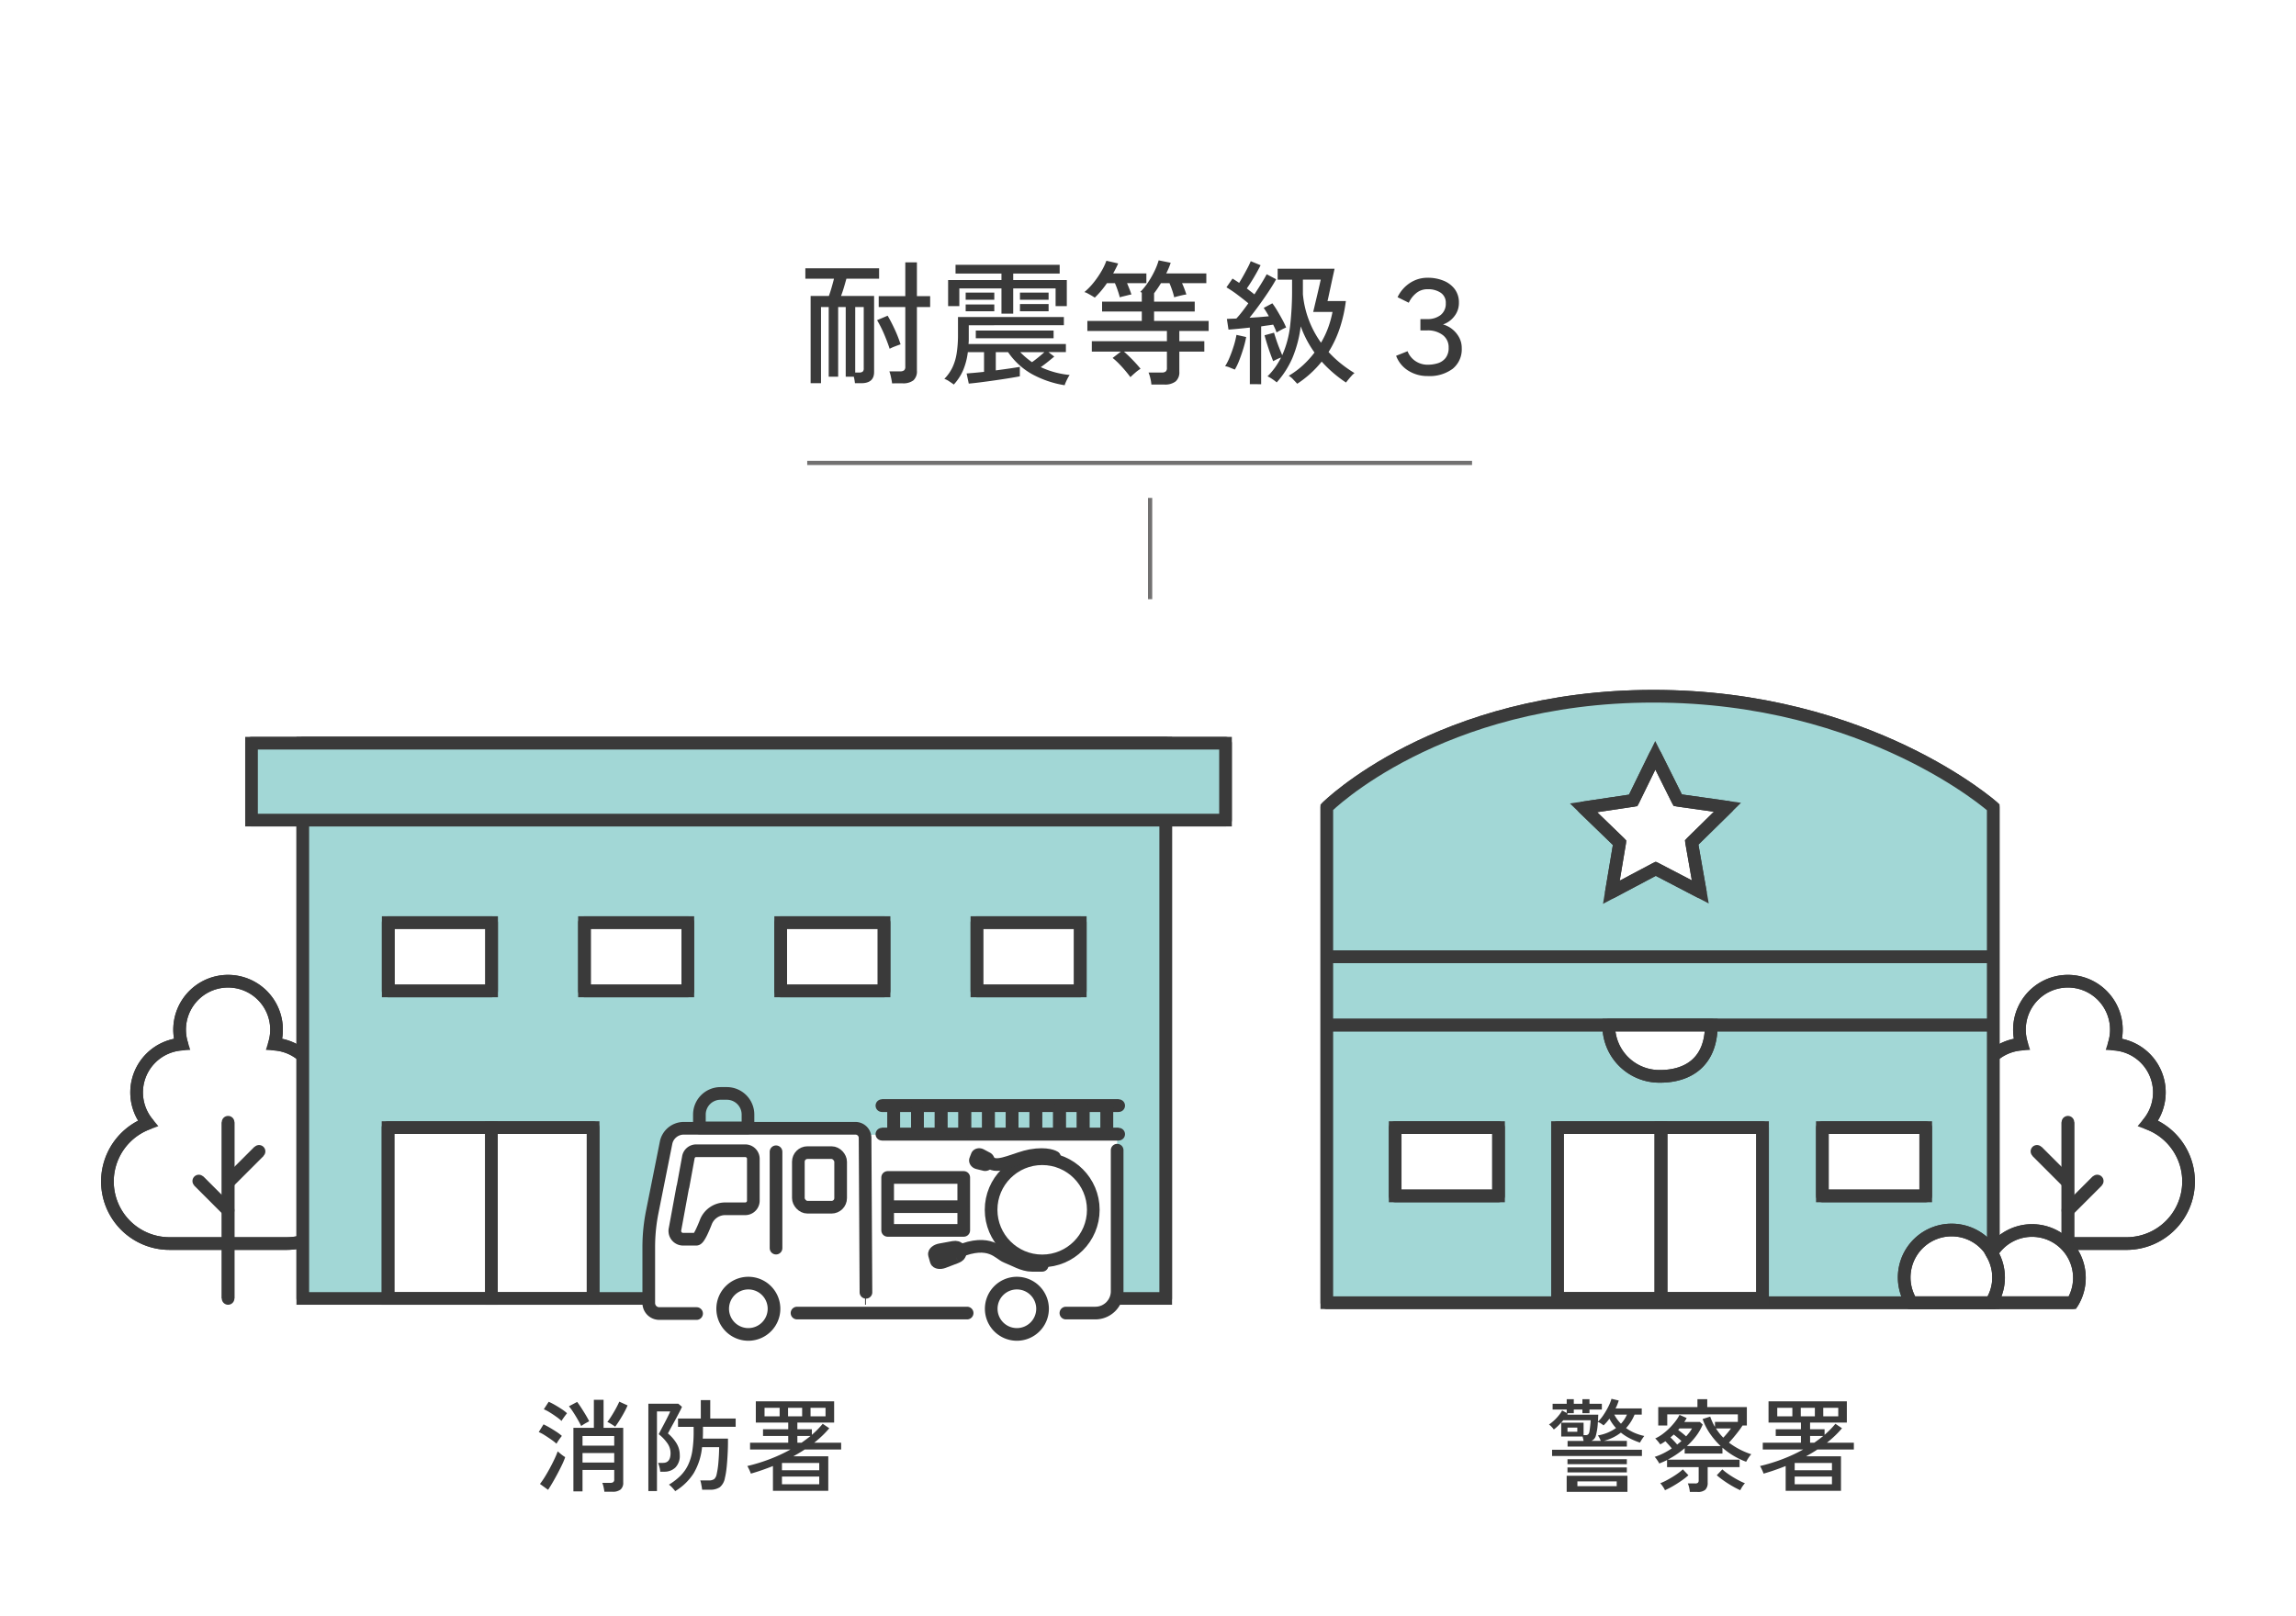 <svg xmlns="http://www.w3.org/2000/svg" width="544" height="383" viewBox="0 0 544 383">
  <g id="Group_12426" data-name="Group 12426" transform="translate(-956 -11923)">
    <rect id="DSCF7942" width="544" height="383" transform="translate(956 11923)" fill="#fff"/>
    <g id="Group_12344" data-name="Group 12344" transform="translate(7.458 1089.705)">
      <g id="Group_12343" data-name="Group 12343" transform="translate(-12.053)">
        <g id="Group_12340" data-name="Group 12340" transform="translate(1274.962 10998.295)">
          <path id="Path_20563" data-name="Path 20563" d="M249.383,97.238a14.752,14.752,0,0,0,2.966.3h27.739a14.707,14.707,0,0,0,5.15-28.486,11.469,11.469,0,0,0-8.061-18.775,11.483,11.483,0,1,0-21.917,0A11.444,11.444,0,0,0,249,52.651" transform="translate(-90.626 32.17)" fill="#fff" stroke="#3a3a3a" stroke-width="3"/>
          <path id="Path_20564" data-name="Path 20564" d="M249.383,97.238a14.752,14.752,0,0,0,2.966.3h27.739a14.707,14.707,0,0,0,5.15-28.486,11.469,11.469,0,0,0-8.061-18.775,11.483,11.483,0,1,0-21.917,0A11.444,11.444,0,0,0,249,52.651" transform="translate(-90.626 32.17)" fill="none" stroke="#3a3a3a" stroke-linecap="round" stroke-linejoin="round" stroke-width="3"/>
          <line id="Line_610" data-name="Line 610" y1="41.755" transform="translate(175.592 100.958)" fill="#fff" stroke="#3a3a3a" stroke-width="3"/>
          <line id="Line_611" data-name="Line 611" y1="41.755" transform="translate(175.592 100.958)" fill="none" stroke="#3a3a3a" stroke-linecap="round" stroke-linejoin="round" stroke-width="3"/>
          <line id="Line_612" data-name="Line 612" x2="6.943" y2="6.943" transform="translate(168.26 107.861)" fill="#fff" stroke="#3a3a3a" stroke-width="3"/>
          <line id="Line_613" data-name="Line 613" x2="6.943" y2="6.943" transform="translate(168.26 107.861)" fill="none" stroke="#3a3a3a" stroke-linecap="round" stroke-linejoin="round" stroke-width="3"/>
          <line id="Line_614" data-name="Line 614" x1="6.943" y2="6.943" transform="translate(175.592 114.893)" fill="#fff" stroke="#3a3a3a" stroke-width="3"/>
          <line id="Line_615" data-name="Line 615" x1="6.943" y2="6.943" transform="translate(175.592 114.893)" fill="none" stroke="#3a3a3a" stroke-linecap="round" stroke-linejoin="round" stroke-width="3"/>
          <path id="Path_20565" data-name="Path 20565" d="M328.66,28.316S299.212,2,248.147,2s-77.383,26.316-77.383,26.316v117.41h157.9Z" transform="translate(-170.764 -2)" fill="#fff" stroke="#3a3a3a" stroke-width="3"/>
          <path id="Path_20566" data-name="Path 20566" d="M328.66,28.316S299.212,2,248.147,2s-77.383,26.316-77.383,26.316v117.41h157.9Z" transform="translate(-170.764 -2)" fill="#a2d7d6" stroke="#3a3a3a" stroke-linecap="round" stroke-linejoin="round" stroke-width="3"/>
          <line id="Line_616" data-name="Line 616" x2="157.896" transform="translate(0 77.936)" fill="#fff" stroke="#3a3a3a" stroke-width="3"/>
          <line id="Line_617" data-name="Line 617" x2="157.896" transform="translate(0 77.936)" fill="none" stroke="#3a3a3a" stroke-linejoin="round" stroke-width="3"/>
          <line id="Line_618" data-name="Line 618" x2="157.896" transform="translate(0 61.741)" fill="#fff" stroke="#3a3a3a" stroke-width="3"/>
          <line id="Line_619" data-name="Line 619" x2="157.896" transform="translate(0 61.741)" fill="none" stroke="#3a3a3a" stroke-linejoin="round" stroke-width="3"/>
          <path id="Path_20567" data-name="Path 20567" d="M228.056,40.5c0,8.676-5.437,12.146-12.146,12.146A12,12,0,0,1,203.764,40.5Z" transform="translate(-136.962 37.436)" fill="#fff" stroke="#3a3a3a" stroke-width="3"/>
          <path id="Path_20568" data-name="Path 20568" d="M228.056,40.5c0,8.676-5.437,12.146-12.146,12.146A12,12,0,0,1,203.764,40.5Z" transform="translate(-136.962 37.436)" fill="none" stroke="#3a3a3a" stroke-linejoin="round" stroke-width="3"/>
          <rect id="Rectangle_6700" data-name="Rectangle 6700" width="24.089" height="40.486" transform="translate(79.151 102.227)" fill="#fff" stroke="#3a3a3a" stroke-width="3"/>
          <rect id="Rectangle_6701" data-name="Rectangle 6701" width="24.089" height="40.486" transform="translate(79.151 102.227)" fill="none" stroke="#3a3a3a" stroke-linejoin="round" stroke-width="3"/>
          <rect id="Rectangle_6702" data-name="Rectangle 6702" width="24.494" height="40.486" transform="translate(54.657 102.227)" fill="#fff" stroke="#3a3a3a" stroke-width="3"/>
          <rect id="Rectangle_6703" data-name="Rectangle 6703" width="24.494" height="40.486" transform="translate(54.657 102.227)" fill="none" stroke="#3a3a3a" stroke-linejoin="round" stroke-width="3"/>
          <rect id="Rectangle_6704" data-name="Rectangle 6704" width="24.494" height="16.194" transform="translate(16.195 102.227)" fill="#fff" stroke="#3a3a3a" stroke-width="3"/>
          <rect id="Rectangle_6705" data-name="Rectangle 6705" width="24.494" height="16.194" transform="translate(16.195 102.227)" fill="none" stroke="#3a3a3a" stroke-linejoin="round" stroke-width="3"/>
          <rect id="Rectangle_6706" data-name="Rectangle 6706" width="24.494" height="16.194" transform="translate(117.41 102.227)" fill="#fff" stroke="#3a3a3a" stroke-width="3"/>
          <rect id="Rectangle_6707" data-name="Rectangle 6707" width="24.494" height="16.194" transform="translate(117.41 102.227)" fill="none" stroke="#3a3a3a" stroke-linejoin="round" stroke-width="3"/>
          <path id="Path_20569" data-name="Path 20569" d="M223.122,19.566l11.786,1.666-8.492,8.34,2.057,11.723-10.555-5.5L207.4,41.376l1.968-11.737-8.555-8.275,11.771-1.757,5.227-10.692Z" transform="translate(-139.982 5.082)" fill="#fff" stroke="#3a3a3a" stroke-width="3"/>
          <path id="Path_20570" data-name="Path 20570" d="M223.122,19.566l11.786,1.666-8.492,8.34,2.057,11.723-10.555-5.5L207.4,41.376l1.968-11.737-8.555-8.275,11.771-1.757,5.227-10.692Z" transform="translate(-139.982 5.082)" fill="none" stroke="#3a3a3a" stroke-linejoin="round" stroke-width="3"/>
          <path id="Path_20571" data-name="Path 20571" d="M259.08,81.707a11.234,11.234,0,1,0-19.006,0Z" transform="translate(-101.542 62.019)" fill="#fff" stroke="#3a3a3a" stroke-width="3"/>
          <path id="Path_20572" data-name="Path 20572" d="M259.08,81.707a11.234,11.234,0,1,0-19.006,0Z" transform="translate(-101.542 62.019)" fill="none" stroke="#3a3a3a" stroke-linecap="round" stroke-linejoin="round" stroke-width="3"/>
          <path id="Path_20573" data-name="Path 20573" d="M250.21,75.735a11.155,11.155,0,0,0-1.623-5.8A11.222,11.222,0,1,1,267.7,81.707h-19c-.04-.063-.069-.134-.107-.2a11.143,11.143,0,0,0,1.623-5.773" transform="translate(-91.049 62.019)" fill="#fff" stroke="#3a3a3a" stroke-width="3"/>
          <path id="Path_20574" data-name="Path 20574" d="M250.21,75.735a11.155,11.155,0,0,0-1.623-5.8A11.222,11.222,0,1,1,267.7,81.707h-19c-.04-.063-.069-.134-.107-.2A11.143,11.143,0,0,0,250.21,75.735Z" transform="translate(-91.049 62.019)" fill="none" stroke="#3a3a3a" stroke-linecap="round" stroke-linejoin="round" stroke-width="3"/>
        </g>
        <path id="Path_20620" data-name="Path 20620" d="M-31.992-8.88v-1.344H-28.2a8.436,8.436,0,0,0-.24-1.032H-33.5v-3.288h5.3v2.952h.552q.672,0,.828-.8a26.877,26.877,0,0,0,.3-2.724h-6.5q-.528.624-1.1,1.2a10.1,10.1,0,0,1-1.128.984,5.459,5.459,0,0,0-.528-.624,3.307,3.307,0,0,0-.624-.552,9,9,0,0,0,1.164-.924,11.673,11.673,0,0,0,1.14-1.212,7.266,7.266,0,0,0,.816-1.2l1.08.6v-.816h-3.336v-1.368h3.336v-1.08h1.68v1.08h2.04v-1.08h1.68v1.08h2.928v1.368h-2.928v.864h-1.68v-.864h-2.04v.864H-32.16l.216.12-.06.12a.457.457,0,0,1-.084.12h7.368q-.024.456-.036.852t-.036.78a8.927,8.927,0,0,0,1.3-1.56,17.727,17.727,0,0,0,1.164-1.992,9.873,9.873,0,0,0,.732-1.848l1.728.408q-.144.456-.324.924a7.725,7.725,0,0,1-.444.948h6.216v1.464h-1.7a10.577,10.577,0,0,1-2.016,3.192,10.458,10.458,0,0,0,2.064,1.164,12.083,12.083,0,0,0,2.256.708q-.12.144-.336.456t-.408.624q-.192.312-.288.5a18.753,18.753,0,0,1-2.352-.984,11.837,11.837,0,0,1-2.16-1.392,10.643,10.643,0,0,1-1.872,1.164,12.156,12.156,0,0,1-2.16.8h5.448V-8.88Zm-.216,10.728V-1.968h14.4V1.848Zm-3.456-8.5V-8.136h21.288v1.488Zm3.648,3.888V-3.936h14.064V-2.76Zm0-1.944V-5.88h14.064V-4.7Zm5.64-5.52h2.256a6.262,6.262,0,0,0-.312-.684,3.178,3.178,0,0,0-.384-.612,10.213,10.213,0,0,0,4.3-1.752A9.522,9.522,0,0,1-22.08-15.5,10.592,10.592,0,0,1-23.472-13.9a5.334,5.334,0,0,0-.624-.456,3,3,0,0,0-.72-.36,14.614,14.614,0,0,1-.468,3.216A1.8,1.8,0,0,1-26.376-10.224ZM-29.664.5h9.312V-.624h-9.312ZM-19.344-14.3a7.525,7.525,0,0,0,1.416-2.16h-3A8.96,8.96,0,0,0-19.344-14.3Zm-12.672,1.9h2.328v-.984h-2.328ZM-3.024,1.872A6.178,6.178,0,0,0-3.192.828,5.163,5.163,0,0,0-3.5-.144h1.752a.933.933,0,0,0,.636-.168.727.727,0,0,0,.18-.552V-4.008H-8.424v-1.68q-.912.456-1.848.816a3.923,3.923,0,0,0-.3-.528q-.2-.312-.42-.612a1.854,1.854,0,0,0-.384-.42,14.491,14.491,0,0,0,2.088-.852A17.727,17.727,0,0,0-7.3-8.448q-.312-.384-.744-.864t-.768-.84q-.312.216-.612.4t-.612.348q-.1-.144-.312-.42t-.468-.564a2.711,2.711,0,0,0-.42-.408,9.961,9.961,0,0,0,1.776-1.068,14.487,14.487,0,0,0,1.68-1.464A15.585,15.585,0,0,0-6.384-14.94a9.093,9.093,0,0,0,.912-1.452l1.7.744a8.73,8.73,0,0,1-.576.936h3.7l.672.6A12.057,12.057,0,0,1-1.5-11.436,16.739,16.739,0,0,1-3.72-9H4.272a18.77,18.77,0,0,1-2.508-2.928A14.246,14.246,0,0,1,0-15.408l1.8-.576q.24.672.516,1.284a10.681,10.681,0,0,0,.612,1.164v-1.2H8.352v-1.776H-8.376v2.64h-2.136V-18.24h9.288v-1.872H1.1v1.872h9.384v4.368H9.456a15.719,15.719,0,0,1-.912,1.308q-.576.756-1.188,1.488T6.24-9.816A17.941,17.941,0,0,0,8.748-8.232a18.411,18.411,0,0,0,2.8,1.176,2.93,2.93,0,0,0-.4.456q-.252.336-.48.708t-.348.612A17.709,17.709,0,0,1,4.7-8.616v1.392H-4.248V-8.5A21.811,21.811,0,0,1-8.256-5.784H8.76v1.776H1.2V-.336a2.236,2.236,0,0,1-.552,1.68,2.671,2.671,0,0,1-1.872.528Zm-5.9-.408A2.38,2.38,0,0,0-9.18.96q-.2-.336-.444-.66a4.553,4.553,0,0,0-.408-.492,12.537,12.537,0,0,0,1.32-.6q.744-.384,1.512-.852t1.428-.948A11.2,11.2,0,0,0-4.68-3.48l1.32,1.392A15.565,15.565,0,0,1-4.98-.816q-1,.7-2.052,1.308A17.978,17.978,0,0,1-8.928,1.464Zm17.856,0A20.609,20.609,0,0,1,7.044.492Q5.976-.12,4.992-.816A19.015,19.015,0,0,1,3.36-2.088L4.68-3.48a11.2,11.2,0,0,0,1.092.888q.66.48,1.428.948t1.512.852a12.537,12.537,0,0,0,1.32.6A4.553,4.553,0,0,0,9.624.3a6.662,6.662,0,0,0-.432.66A5.529,5.529,0,0,0,8.928,1.464ZM4.9-10.992q.48-.5,1-1.128t.828-1.056H3.168q.384.6.816,1.152A11.348,11.348,0,0,0,4.9-10.992ZM-3.912-11.3q.432-.48.792-.948a6.453,6.453,0,0,0,.6-.924H-5.472q-.1.1-.168.18t-.144.18q.432.312.948.72T-3.912-11.3ZM-6.024-9.36l.516-.42q.252-.2.492-.42-.384-.36-.9-.792t-.924-.744q-.168.168-.372.336t-.4.36q.384.36.816.816T-6.024-9.36ZM19.68,1.608v-5.88q-1.32.528-2.64.984t-2.592.816a9.026,9.026,0,0,0-.384-.924,9.14,9.14,0,0,0-.456-.876,41.3,41.3,0,0,0,5.28-1.62,37.8,37.8,0,0,0,4.944-2.292H14.256V-9.792H23.3V-11.4H17.328v-1.584H23.3v-1.584h-7.68v-5.04H34.176v5.04H25.464v1.584H28.9v1.32q.72-.624,1.368-1.284t1.2-1.332l1.56,1.056a22.179,22.179,0,0,1-1.644,1.752q-.9.864-1.932,1.68h6.384v1.608h-8.64q-.648.432-1.32.828t-1.368.78h8.28V1.608ZM21.816.048h8.832V-1.776H21.816Zm0-3.312h8.832V-4.992H21.816ZM17.688-16.056h3.576v-2.016H17.688Zm10.9,0h3.552v-2.016H28.584Zm-5.328,0h3.336v-2.016H23.256Zm2.208,6.264h.984q.576-.408,1.1-.8t1.032-.8h-3.12Z" transform="translate(1364 11185)" fill="#3a3a3a"/>
      </g>
      <g id="Group_12341" data-name="Group 12341">
        <path id="Path_20561" data-name="Path 20561" d="M47.8,52.651a11.435,11.435,0,0,0-6.261-2.375,11.482,11.482,0,1,0-21.915,0,11.47,11.47,0,0,0-8.063,18.775,14.706,14.706,0,0,0,5.152,28.484H44.454a14.93,14.93,0,0,0,2.966-.3" transform="translate(972 11030.466)" fill="#fff" stroke="#3a3a3a" stroke-width="3"/>
        <path id="Path_20562" data-name="Path 20562" d="M47.8,52.651a11.435,11.435,0,0,0-6.261-2.375,11.482,11.482,0,1,0-21.915,0,11.47,11.47,0,0,0-8.063,18.775,14.706,14.706,0,0,0,5.152,28.484H44.454a14.93,14.93,0,0,0,2.966-.3" transform="translate(972 11030.466)" fill="none" stroke="#3a3a3a" stroke-linecap="round" stroke-linejoin="round" stroke-width="3"/>
        <line id="Line_604" data-name="Line 604" y1="41.755" transform="translate(1002.584 11099.254)" fill="#fff" stroke="#3a3a3a" stroke-width="3"/>
        <line id="Line_605" data-name="Line 605" y1="41.755" transform="translate(1002.584 11099.254)" fill="none" stroke="#3a3a3a" stroke-linecap="round" stroke-linejoin="round" stroke-width="3"/>
        <line id="Line_606" data-name="Line 606" x1="6.943" y2="6.943" transform="translate(1002.973 11106.157)" fill="#fff" stroke="#3a3a3a" stroke-width="3"/>
        <line id="Line_607" data-name="Line 607" x1="6.943" y2="6.943" transform="translate(1002.973 11106.157)" fill="none" stroke="#3a3a3a" stroke-linecap="round" stroke-linejoin="round" stroke-width="3"/>
        <line id="Line_608" data-name="Line 608" x2="6.943" y2="6.943" transform="translate(995.641 11113.189)" fill="#fff" stroke="#3a3a3a" stroke-width="3"/>
        <line id="Line_609" data-name="Line 609" x2="6.943" y2="6.943" transform="translate(995.641 11113.189)" fill="none" stroke="#3a3a3a" stroke-linecap="round" stroke-linejoin="round" stroke-width="3"/>
        <rect id="Rectangle_6708" data-name="Rectangle 6708" width="204.455" height="131.58" transform="translate(1020.284 11009.43)" fill="#fff" stroke="#3a3a3a" stroke-width="3"/>
        <rect id="Rectangle_6709" data-name="Rectangle 6709" width="204.455" height="131.58" transform="translate(1020.284 11009.43)" fill="#a2d7d6" stroke="#3a3a3a" stroke-linecap="round" stroke-linejoin="round" stroke-width="3"/>
        <rect id="Rectangle_6710" data-name="Rectangle 6710" width="24.494" height="16.194" transform="translate(1040.527 11051.94)" fill="#fff" stroke="#3a3a3a" stroke-width="3"/>
        <rect id="Rectangle_6711" data-name="Rectangle 6711" width="24.494" height="16.194" transform="translate(1040.527 11051.94)" fill="none" stroke="#3a3a3a" stroke-linejoin="round" stroke-width="3"/>
        <rect id="Rectangle_6712" data-name="Rectangle 6712" width="24.494" height="16.194" transform="translate(1087.019 11051.94)" fill="#fff" stroke="#3a3a3a" stroke-width="3"/>
        <rect id="Rectangle_6713" data-name="Rectangle 6713" width="24.494" height="16.194" transform="translate(1087.019 11051.94)" fill="none" stroke="#3a3a3a" stroke-linejoin="round" stroke-width="3"/>
        <rect id="Rectangle_6714" data-name="Rectangle 6714" width="24.494" height="16.194" transform="translate(1133.509 11051.94)" fill="#fff" stroke="#3a3a3a" stroke-width="3"/>
        <rect id="Rectangle_6715" data-name="Rectangle 6715" width="24.494" height="16.194" transform="translate(1133.509 11051.94)" fill="none" stroke="#3a3a3a" stroke-linejoin="round" stroke-width="3"/>
        <rect id="Rectangle_6716" data-name="Rectangle 6716" width="24.494" height="16.194" transform="translate(1180.002 11051.94)" fill="#fff" stroke="#3a3a3a" stroke-width="3"/>
        <rect id="Rectangle_6717" data-name="Rectangle 6717" width="24.494" height="16.194" transform="translate(1180.002 11051.94)" fill="none" stroke="#3a3a3a" stroke-linejoin="round" stroke-width="3"/>
        <rect id="Rectangle_6718" data-name="Rectangle 6718" width="230.771" height="18.219" transform="translate(1008.138 11009.43)" fill="#fff" stroke="#3a3a3a" stroke-width="3"/>
        <rect id="Rectangle_6719" data-name="Rectangle 6719" width="230.771" height="18.219" transform="translate(1008.138 11009.43)" fill="#a2d7d6" stroke="#3a3a3a" stroke-linecap="round" stroke-linejoin="round" stroke-width="3"/>
        <rect id="Rectangle_6720" data-name="Rectangle 6720" width="24.089" height="40.486" transform="translate(1064.98 11100.523)" fill="#fff" stroke="#3a3a3a" stroke-width="3"/>
        <rect id="Rectangle_6721" data-name="Rectangle 6721" width="24.089" height="40.486" transform="translate(1064.98 11100.523)" fill="none" stroke="#3a3a3a" stroke-linejoin="round" stroke-width="3"/>
        <rect id="Rectangle_6722" data-name="Rectangle 6722" width="24.494" height="40.486" transform="translate(1040.486 11100.523)" fill="#fff" stroke="#3a3a3a" stroke-width="3"/>
        <rect id="Rectangle_6723" data-name="Rectangle 6723" width="24.494" height="40.486" transform="translate(1040.486 11100.523)" fill="none" stroke="#3a3a3a" stroke-linejoin="round" stroke-width="3"/>
        <g id="Group_12342" data-name="Group 12342" transform="translate(1 -11.143)">
          <path id="Path_20575" data-name="Path 20575" d="M137.662,101.1h6.972a5.17,5.17,0,0,0,5.17-5.168V58.846H90.283v41.233Z" transform="translate(1062.429 11054.523)" fill="#fff"/>
          <path id="Path_20576" data-name="Path 20576" d="M116.111,60.35a2.283,2.283,0,0,0-2.283-2.267l-40.668,0A4.286,4.286,0,0,0,69,61.352L65.68,77.964a42.272,42.272,0,0,0-.816,8.265V99.5a2.488,2.488,0,0,0,2.49,2.49h48.757Z" transform="translate(1036.392 11053.742)" fill="#fff"/>
          <path id="Path_20577" data-name="Path 20577" d="M79.6,88.371a6.08,6.08,0,1,1,6.079-6.079A6.087,6.087,0,0,1,79.6,88.371" transform="translate(1045.252 11072.311)" fill="#fff" stroke="#3a3a3a" stroke-width="3"/>
          <path id="Path_20579" data-name="Path 20579" d="M111.027,88.371a6.08,6.08,0,1,1,6.081-6.079,6.086,6.086,0,0,1-6.081,6.079" transform="translate(1077.45 11072.311)" fill="#fff" stroke="#3a3a3a" stroke-width="3"/>
          <path id="Path_20581" data-name="Path 20581" d="M84.695,60.715H72.887a1.872,1.872,0,0,0-1.779,1.611l-1.255,6.838a2.1,2.1,0,0,0-.107.374L67.96,79.264a1.966,1.966,0,0,0,1.779,2.417H73c.545,0,1.5-2.132,2.261-4.077a4.926,4.926,0,0,1,4.585-3.136h4.846a1.924,1.924,0,0,0,1.816-2.014V62.729A1.923,1.923,0,0,0,84.695,60.715Z" transform="translate(1039.525 11056.438)" fill="none" stroke="#3a3a3a" stroke-linecap="round" stroke-linejoin="round" stroke-width="3"/>
          <path id="Path_20582" data-name="Path 20582" d="M82.3,62.179H70.791v-3.16A5.012,5.012,0,0,1,75.8,54.005h1.48A5.014,5.014,0,0,1,82.3,59.019Z" transform="translate(1042.463 11049.564)" fill="none" stroke="#3a3a3a" stroke-linecap="round" stroke-linejoin="round" stroke-width="3"/>
          <path id="Path_20583" data-name="Path 20583" d="M76.194,101.991h-8.84a2.489,2.489,0,0,1-2.49-2.49V86.23a42.308,42.308,0,0,1,.816-8.267L69,61.353a4.287,4.287,0,0,1,4.164-3.267l40.668,0a2.283,2.283,0,0,1,2.283,2.267l.208,36.6" transform="translate(1036.392 11053.743)" fill="none" stroke="#3a3a3a" stroke-linecap="round" stroke-linejoin="round" stroke-width="3"/>
          <line id="Line_620" data-name="Line 620" x2="40.31" transform="translate(1136.38 11155.62)" fill="none" stroke="#3a3a3a" stroke-linecap="round" stroke-linejoin="round" stroke-width="3"/>
          <path id="Path_20584" data-name="Path 20584" d="M125.83,60.651V94.08a5.168,5.168,0,0,1-5.168,5.168h-6.974" transform="translate(1086.403 11056.372)" fill="none" stroke="#3a3a3a" stroke-linecap="round" stroke-linejoin="round" stroke-width="3"/>
          <line id="Line_621" data-name="Line 621" y2="22.84" transform="translate(1131.411 11117.394)" fill="none" stroke="#3a3a3a" stroke-linecap="round" stroke-linejoin="round" stroke-width="3"/>
          <rect id="Rectangle_6724" data-name="Rectangle 6724" width="10.018" height="12.939" rx="2.156" transform="translate(1136.7 11117.598)" fill="none" stroke="#3a3a3a" stroke-linecap="round" stroke-linejoin="round" stroke-width="3"/>
          <ellipse id="Ellipse_399" data-name="Ellipse 399" cx="12.107" cy="12.107" rx="12.107" ry="12.107" transform="translate(1182.367 11119.043)" fill="none" stroke="#3a3a3a" stroke-linecap="round" stroke-linejoin="round" stroke-width="3"/>
          <path id="Path_20585" data-name="Path 20585" d="M120.975,76.408h-2.462c-2.047,0-4.107-1.3-6.014-2.04-1.8-.7-3.879-4.336-11.409-1.221" transform="translate(1073.498 11067.899)" fill="none" stroke="#3a3a3a" stroke-linecap="round" stroke-linejoin="round" stroke-width="3"/>
          <path id="Path_20586" data-name="Path 20586" d="M103.46,74.356l-3.022,1.15c-.771.294-1.585.17-1.7-.257l-.427-1.512c-.121-.431.516-.962,1.332-1.111l3.182-.583c.638-.115,1.17.045,1.265.381l.267.943c.1.34-.283.757-.893.99" transform="translate(1070.632 11068.002)" fill="none" stroke="#3a3a3a" stroke-width="3"/>
          <path id="Path_20588" data-name="Path 20588" d="M119.922,61.772s-1.638-1.081-5.682-.36c-3.164.563-7.4,2.958-9.271,1.816" transform="translate(1077.471 11056.897)" fill="none" stroke="#3a3a3a" stroke-linecap="round" stroke-linejoin="round" stroke-width="3"/>
          <path id="Path_20590" data-name="Path 20590" d="M105.787,62.011l-1.4-.745c-.356-.19-.779-.111-.887.168l-.379.982c-.109.279.154.623.549.721l1.538.377a.551.551,0,0,0,.678-.247l.239-.613A.557.557,0,0,0,105.787,62.011Z" transform="translate(1075.557 11056.896)" fill="none" stroke="#3a3a3a" stroke-linecap="round" stroke-linejoin="round" stroke-width="3"/>
          <line id="Line_622" data-name="Line 622" x1="56.098" transform="translate(1156.495 11113.227)" stroke="#3a3a3a" stroke-width="3"/>
          <line id="Line_623" data-name="Line 623" x1="56.098" transform="translate(1156.495 11113.227)" fill="none" stroke="#3a3a3a" stroke-linecap="round" stroke-linejoin="round" stroke-width="3"/>
          <line id="Line_624" data-name="Line 624" x1="56.098" transform="translate(1156.495 11106.462)" stroke="#3a3a3a" stroke-width="3"/>
          <line id="Line_625" data-name="Line 625" x1="56.098" transform="translate(1156.495 11106.462)" fill="none" stroke="#3a3a3a" stroke-linecap="round" stroke-linejoin="round" stroke-width="3"/>
          <line id="Line_626" data-name="Line 626" y2="5.992" transform="translate(1159.3 11106.937)" stroke="#3a3a3a" stroke-width="3"/>
          <line id="Line_627" data-name="Line 627" y2="5.992" transform="translate(1159.3 11106.937)" fill="none" stroke="#3a3a3a" stroke-linecap="round" stroke-linejoin="round" stroke-width="3"/>
          <line id="Line_628" data-name="Line 628" y2="5.992" transform="translate(1164.91 11106.937)" stroke="#3a3a3a" stroke-width="3"/>
          <line id="Line_629" data-name="Line 629" y2="5.992" transform="translate(1164.91 11106.937)" fill="none" stroke="#3a3a3a" stroke-linecap="round" stroke-linejoin="round" stroke-width="3"/>
          <line id="Line_630" data-name="Line 630" y2="5.992" transform="translate(1170.52 11106.937)" stroke="#3a3a3a" stroke-width="3"/>
          <line id="Line_631" data-name="Line 631" y2="5.992" transform="translate(1170.52 11106.937)" fill="none" stroke="#3a3a3a" stroke-linecap="round" stroke-linejoin="round" stroke-width="3"/>
          <line id="Line_632" data-name="Line 632" y2="5.992" transform="translate(1176.129 11106.937)" stroke="#3a3a3a" stroke-width="3"/>
          <line id="Line_633" data-name="Line 633" y2="5.992" transform="translate(1176.129 11106.937)" fill="none" stroke="#3a3a3a" stroke-linecap="round" stroke-linejoin="round" stroke-width="3"/>
          <line id="Line_634" data-name="Line 634" y2="5.992" transform="translate(1181.739 11106.937)" stroke="#3a3a3a" stroke-width="3"/>
          <line id="Line_635" data-name="Line 635" y2="5.992" transform="translate(1181.739 11106.937)" fill="none" stroke="#3a3a3a" stroke-linecap="round" stroke-linejoin="round" stroke-width="3"/>
          <line id="Line_636" data-name="Line 636" y2="5.992" transform="translate(1187.349 11106.937)" stroke="#3a3a3a" stroke-width="3"/>
          <line id="Line_637" data-name="Line 637" y2="5.992" transform="translate(1187.349 11106.937)" fill="none" stroke="#3a3a3a" stroke-linecap="round" stroke-linejoin="round" stroke-width="3"/>
          <line id="Line_638" data-name="Line 638" y2="5.992" transform="translate(1192.958 11106.937)" stroke="#3a3a3a" stroke-width="3"/>
          <line id="Line_639" data-name="Line 639" y2="5.992" transform="translate(1192.958 11106.937)" fill="none" stroke="#3a3a3a" stroke-linecap="round" stroke-linejoin="round" stroke-width="3"/>
          <line id="Line_640" data-name="Line 640" y2="5.992" transform="translate(1198.568 11106.937)" stroke="#3a3a3a" stroke-width="3"/>
          <line id="Line_641" data-name="Line 641" y2="5.992" transform="translate(1198.568 11106.937)" fill="none" stroke="#3a3a3a" stroke-linecap="round" stroke-linejoin="round" stroke-width="3"/>
          <line id="Line_642" data-name="Line 642" y2="5.992" transform="translate(1204.178 11106.937)" stroke="#3a3a3a" stroke-width="3"/>
          <line id="Line_643" data-name="Line 643" y2="5.992" transform="translate(1204.178 11106.937)" fill="none" stroke="#3a3a3a" stroke-linecap="round" stroke-linejoin="round" stroke-width="3"/>
          <line id="Line_644" data-name="Line 644" y2="5.992" transform="translate(1209.788 11106.937)" stroke="#3a3a3a" stroke-width="3"/>
          <line id="Line_645" data-name="Line 645" y2="5.992" transform="translate(1209.788 11106.937)" fill="none" stroke="#3a3a3a" stroke-linecap="round" stroke-linejoin="round" stroke-width="3"/>
          <rect id="Rectangle_6725" data-name="Rectangle 6725" width="18.03" height="12.543" transform="translate(1157.857 11123.484)" fill="none" stroke="#3a3a3a" stroke-linecap="round" stroke-linejoin="round" stroke-width="3"/>
          <line id="Line_646" data-name="Line 646" x2="17.279" transform="translate(1158.327 11130.407)" fill="none" stroke="#3a3a3a" stroke-linecap="round" stroke-linejoin="round" stroke-width="3"/>
        </g>
        <path id="Path_20619" data-name="Path 20619" d="M-20.256,1.824A11.037,11.037,0,0,0-20.448.732a5.065,5.065,0,0,0-.312-1.02h1.9a1.13,1.13,0,0,0,.72-.18.792.792,0,0,0,.216-.636V-3.336H-25.44V1.728H-27.6V-13.32h4.848v-6.648h2.3v6.648h4.656V-.384a2.083,2.083,0,0,1-.624,1.68,2.97,2.97,0,0,1-1.944.528ZM-33.6,1.368-35.52-.024A18.666,18.666,0,0,0-34.38-1.68q.612-.984,1.212-2.1t1.092-2.16a18.379,18.379,0,0,0,.756-1.812q.192.168.528.456t.684.54a5.978,5.978,0,0,0,.564.372,14.854,14.854,0,0,1-.732,1.776q-.492,1.032-1.092,2.16T-32.556-.312Q-33.144.7-33.6,1.368ZM-25.44-9.1h7.512v-2.28H-25.44Zm0,4.008h7.512V-7.344H-25.44Zm7.728-8.5a5.326,5.326,0,0,0-.516-.372q-.348-.228-.72-.444a3.042,3.042,0,0,0-.612-.288q.432-.552.984-1.428t1.056-1.8q.5-.924.792-1.6l1.968.888q-.312.744-.828,1.692t-1.08,1.836Q-17.232-14.208-17.712-13.584Zm-8.04-.168q-.36-.72-.876-1.62T-27.684-17.1a12.99,12.99,0,0,0-.972-1.332l1.944-1.032q.456.6.984,1.416t1.032,1.656q.5.84.84,1.512-.192.1-.564.3t-.744.432A6.639,6.639,0,0,0-25.752-13.752Zm-5.856,4.2a11.039,11.039,0,0,0-1.2-.948q-.768-.54-1.584-1.056a9.017,9.017,0,0,0-1.416-.756l1.128-1.824q.672.312,1.476.78t1.572.972a10.48,10.48,0,0,1,1.3.984q-.12.144-.4.516t-.528.756A6.4,6.4,0,0,0-31.608-9.552Zm1.2-5.4a11.97,11.97,0,0,0-1.2-.96q-.768-.552-1.584-1.056a9.526,9.526,0,0,0-1.416-.744l1.152-1.776a14.14,14.14,0,0,1,1.464.744q.84.48,1.632,1.008a9.54,9.54,0,0,1,1.248.96q-.12.144-.4.516t-.54.744A4.843,4.843,0,0,0-30.408-14.952ZM-3.48,1.68a8.885,8.885,0,0,0-.7-.828A4.428,4.428,0,0,0-4.968.144a14.629,14.629,0,0,0,2.724-2.1A9.327,9.327,0,0,0-.432-4.512,12.2,12.2,0,0,0,.576-7.86a28.267,28.267,0,0,0,.312-4.5v-1.2h-3.7v-1.968h5.4V-19.9H4.824v4.368h6.024v1.968H3.1v1.2q0,.408-.012.8t-.036.8H9.024v.984q0,.864-.048,1.98T8.844-5.5Q8.76-4.32,8.628-3.276A15.674,15.674,0,0,1,8.3-1.464,3.607,3.607,0,0,1,7.08.756,4.105,4.105,0,0,1,4.7,1.344H2.9q-.024-.264-.1-.7T2.64-.216a3.642,3.642,0,0,0-.192-.648H4.416A2.181,2.181,0,0,0,5.76-1.176,2.015,2.015,0,0,0,6.336-2.3a19.748,19.748,0,0,0,.42-2.844q.156-1.764.18-3.588H2.88a14.935,14.935,0,0,1-2,6.2A13.414,13.414,0,0,1-3.48,1.68Zm-6.36-.024V-19.032h7.1l.864.72A9.222,9.222,0,0,1-2.3-17.4q-.336.648-.78,1.488t-.9,1.656q-.456.816-.78,1.428T-5.208-12A9.588,9.588,0,0,1-3.144-9.612,5.264,5.264,0,0,1-2.4-6.888,3.9,3.9,0,0,1-3.444-3.912a3.649,3.649,0,0,1-2.6.984h-.984a5.813,5.813,0,0,0-.18-1.08,6.541,6.541,0,0,0-.324-1.008h1.152q1.8,0,1.8-2.328a4.082,4.082,0,0,0-.8-2.388,9.807,9.807,0,0,0-2-2.076q.072-.168.348-.7t.66-1.248q.384-.72.756-1.452t.636-1.284a6.244,6.244,0,0,0,.312-.72H-7.8V1.656Zm29.52-.048v-5.88q-1.32.528-2.64.984t-2.592.816a9.026,9.026,0,0,0-.384-.924,9.14,9.14,0,0,0-.456-.876,41.3,41.3,0,0,0,5.28-1.62,37.8,37.8,0,0,0,4.944-2.292H14.256V-9.792H23.3V-11.4H17.328v-1.584H23.3v-1.584h-7.68v-5.04H34.176v5.04H25.464v1.584H28.9v1.32q.72-.624,1.368-1.284t1.2-1.332l1.56,1.056a22.179,22.179,0,0,1-1.644,1.752q-.9.864-1.932,1.68h6.384v1.608h-8.64q-.648.432-1.32.828t-1.368.78h8.28V1.608ZM21.816.048h8.832V-1.776H21.816Zm0-3.312h8.832V-4.992H21.816ZM17.688-16.056h3.576v-2.016H17.688Zm10.9,0h3.552v-2.016H28.584Zm-5.328,0h3.336v-2.016H23.256Zm2.208,6.264h.984q.576-.408,1.1-.8t1.032-.8h-3.12Z" transform="translate(1112 11185)" fill="#3a3a3a"/>
      </g>
    </g>
    <path id="Path_20618" data-name="Path 20618" d="M-79.936,2.112V-18.56h4.32q.352-.96.672-2.08t.544-2.016h-6.784V-25.12h17.472v2.464h-7.744q-.256.928-.592,2.064t-.688,2.032h7.84V-.544q0,2.656-3.04,2.656h-1.5A11.512,11.512,0,0,0-69.7.576h-1.92V-15.936h-1.792V.576h-2.24V-15.936h-1.824V2.112Zm19.3.032Q-60.7,1.568-60.9.672A8.961,8.961,0,0,0-61.28-.7h2.56a1.444,1.444,0,0,0,.928-.24,1.055,1.055,0,0,0,.288-.848V-15.936h-6.3v-2.592h6.3v-8h2.752v8h3.136v2.592h-3.136V-.864a2.864,2.864,0,0,1-.832,2.3,3.96,3.96,0,0,1-2.592.7Zm-8.736-2.56h.9a1.387,1.387,0,0,0,.864-.208.973.973,0,0,0,.256-.784V-15.936h-2.016Zm8.16-5.632q-.48-1.5-1.264-3.36a28.46,28.46,0,0,0-1.712-3.424l2.5-1.056q.864,1.472,1.712,3.312A29.312,29.312,0,0,1-58.624-7.1q-.48.16-1.312.48A9.763,9.763,0,0,0-61.216-6.048Zm41.472,8.64A24,24,0,0,1-27.552-.08a16.725,16.725,0,0,1-5.6-5.168h-2.912v4.32q1.7-.224,3.248-.448t2.448-.384V.48q-.992.192-2.576.448t-3.376.512q-1.792.256-3.424.464t-2.72.3l-.512-2.4q.768-.064,1.856-.16t2.272-.224V-5.248h-3.84a15.939,15.939,0,0,1-1.12,4.3,12.133,12.133,0,0,1-2.208,3.376q-.416-.32-1.1-.768a4.518,4.518,0,0,0-1.136-.576,10.254,10.254,0,0,0,1.888-2.656,12.2,12.2,0,0,0,1.024-3.36,28.033,28.033,0,0,0,.32-4.544v-4.1h25.088v1.952H-42.464v3.328a9.581,9.581,0,0,1-.064,1.12h23.072v1.92h-4.128l1.376,1.056q-.576.48-1.472,1.2t-1.728,1.3A20.868,20.868,0,0,0-18.56.16,5.913,5.913,0,0,0-19.008.9q-.256.48-.464.96A5.222,5.222,0,0,0-19.744,2.592ZM-34.72-14.368v-5.984H-44.7v4.192H-47.36v-6.176h12.64v-1.536H-45.6v-2.08h24.672v2.08H-31.936v1.536h12.7v6.176h-2.656v-4.192H-31.936v5.984ZM-40.8-8.544v-1.824h18.432v1.824Zm10.464-6.4v-1.7h6.784v1.7ZM-43.2-17.664v-1.7h6.784v1.7Zm12.864,0v-1.7h6.784v1.7ZM-43.2-14.944v-1.6h6.784v1.6ZM-27.488-2.88q.7-.48,1.536-1.168t1.408-1.2h-5.728A18.864,18.864,0,0,0-27.488-2.88ZM.8,2.432A8.336,8.336,0,0,0,.56.96,8.518,8.518,0,0,0,.128-.416h3.1a1.507,1.507,0,0,0,.96-.24A1.055,1.055,0,0,0,4.48-1.5V-5.376H-5.7q.928.8,2.032,1.936t1.9,2.128a9.952,9.952,0,0,0-1.28.96q-.7.608-1.12,1.024-.512-.7-1.232-1.552T-6.9-2.528A14.711,14.711,0,0,0-8.384-3.872l1.952-1.5h-6.88V-7.84H4.48v-2.432H-14.368V-12.64h12.9v-2.24H-10.88v-2.336h9.408V-19.36a3.329,3.329,0,0,0-.352-.16,15.078,15.078,0,0,0,1.84-2.272A21.209,21.209,0,0,0,1.552-24.48a15.744,15.744,0,0,0,.976-2.528l2.848.576q-.192.608-.464,1.248T4.32-23.9h9.5v2.3H8.064q.32.7.592,1.424t.432,1.264a7.725,7.725,0,0,0-.928.16q-.576.128-1.136.272t-.816.24a15.72,15.72,0,0,0-.48-1.68q-.32-.944-.64-1.68H3.072q-.384.64-.8,1.248T1.44-19.2v1.984h9.632v2.336H1.44v2.24H14.368v2.368H7.424V-7.84h5.92v2.464H7.424V-.608a2.836,2.836,0,0,1-.88,2.3,4.1,4.1,0,0,1-2.672.736ZM-12.608-18.176q-.192-.128-.672-.416t-.992-.56a3.5,3.5,0,0,0-.8-.336,15.31,15.31,0,0,0,2.128-2.176,21.381,21.381,0,0,0,1.856-2.672,15.012,15.012,0,0,0,1.232-2.576l2.784.64q-.224.544-.528,1.136T-8.256-23.9H-.384v2.3H-4.96q.288.7.576,1.424t.448,1.264a6.711,6.711,0,0,0-.848.176q-.56.144-1.1.272a7.155,7.155,0,0,0-.8.224q-.16-.672-.48-1.616T-7.84-21.6H-9.728A21.1,21.1,0,0,1-12.608-18.176ZM35.36,2.24q-.32-.352-.928-.992a4.578,4.578,0,0,0-1.088-.9,20.033,20.033,0,0,0,3.408-2.528,22.731,22.731,0,0,0,2.7-2.976,25.432,25.432,0,0,1-3.264-6.208,28.933,28.933,0,0,1-1.968,7.488A21.558,21.558,0,0,1,30.5,1.92a10.387,10.387,0,0,0-1.024-.768A7.3,7.3,0,0,0,28.32.48a16.636,16.636,0,0,0,1.808-2.128,17.577,17.577,0,0,0,1.392-2.32,8.439,8.439,0,0,0-1.008.416q-.528.256-.848.448-.288-.7-.688-1.808T28.208-7.2q-.368-1.184-.592-2.048l2.24-.608q.224.736.544,1.7t.7,1.92q.384.96.7,1.7a23.188,23.188,0,0,0,1.872-6.928,74.215,74.215,0,0,0,.464-8.784v-2.176H30.72v-2.592H44.192q-.032.224-.208,1.008t-.4,1.824l-.448,2.08q-.224,1.04-.384,1.792t-.224.944H46.88a33.254,33.254,0,0,1-1.472,6.528A26.69,26.69,0,0,1,42.784-5.28a25.858,25.858,0,0,0,2.9,2.72A29.556,29.556,0,0,0,48.928-.288a4.405,4.405,0,0,0-.72.672q-.4.448-.752.88t-.544.688a30.151,30.151,0,0,1-5.76-4.96A24.878,24.878,0,0,1,35.36,2.24Zm-11.232.1V-11.072q-1.472.16-2.8.288t-2.256.192l-.384-2.528q.448-.032,1.024-.048t1.216-.048q.608-.64,1.344-1.584t1.5-2.032q-1.088-.9-2.528-1.984a26.51,26.51,0,0,0-2.656-1.792l1.44-2.08.752.48q.4.256.816.544.48-.768,1.024-1.744t1.024-1.9a16.421,16.421,0,0,0,.7-1.5l2.336.96q-.64,1.28-1.536,2.8t-1.728,2.7q.48.384.944.736t.848.672q.928-1.408,1.712-2.688t1.2-2.08l2.24,1.184q-.7,1.28-1.776,2.9t-2.256,3.248q-1.184,1.632-2.272,2.976,1.216-.064,2.4-.16t2.176-.192a20.211,20.211,0,0,0-1.216-1.984l2.048-1.088a20.115,20.115,0,0,1,1.184,1.792q.608,1.024,1.168,2.048a18.633,18.633,0,0,1,.912,1.888,10.981,10.981,0,0,0-1.136.544q-.72.384-1.136.64a7.7,7.7,0,0,0-.336-.88q-.208-.464-.464-.976-.608.1-1.328.192t-1.52.224v13.7ZM40.992-7.488a21.125,21.125,0,0,0,1.7-3.584,24.069,24.069,0,0,0,1.024-3.712H39.136q.064-.224.24-.976t.416-1.76q.24-1.008.48-2.032t.416-1.808q.176-.784.24-1.072H36.7v3.456a23.334,23.334,0,0,0,1.44,6.192A23.56,23.56,0,0,0,40.992-7.488ZM20.576-1.12q-.416-.16-1.152-.464a4.113,4.113,0,0,0-1.152-.336A13.228,13.228,0,0,0,19.36-4.064q.544-1.312.976-2.72a20.073,20.073,0,0,0,.624-2.56l2.3.512a23.633,23.633,0,0,1-.656,2.672q-.432,1.424-.944,2.752A14.843,14.843,0,0,1,20.576-1.12ZM66.272.416a8.412,8.412,0,0,1-4.608-1.28,7.085,7.085,0,0,1-2.88-3.52L61.5-5.472A4.9,4.9,0,0,0,63.36-3.136a5.084,5.084,0,0,0,2.912.864,7.962,7.962,0,0,0,2.4-.352,3.747,3.747,0,0,0,1.84-1.248,3.83,3.83,0,0,0,.72-2.464A3.583,3.583,0,0,0,69.84-9.3a5.778,5.778,0,0,0-3.7-1.1h-1.6v-2.688h1.6a4.945,4.945,0,0,0,3.216-.976,3.4,3.4,0,0,0,1.2-2.8,2.8,2.8,0,0,0-1.2-2.464,5.3,5.3,0,0,0-3.088-.832,4.106,4.106,0,0,0-2.8.992,6.412,6.412,0,0,0-1.68,2.208l-2.656-1.312a8.262,8.262,0,0,1,2.912-3.36,7.492,7.492,0,0,1,4.224-1.248A9.75,9.75,0,0,1,70-22.192a6.218,6.218,0,0,1,2.672,2,5.257,5.257,0,0,1,.992,3.264,5.029,5.029,0,0,1-1.088,3.184,5.68,5.68,0,0,1-2.688,1.936,5.881,5.881,0,0,1,2.224,1.136A6.333,6.333,0,0,1,73.728-8.72a5.238,5.238,0,0,1,.608,2.512,5.928,5.928,0,0,1-2.144,4.9A9.186,9.186,0,0,1,66.272.416Z" transform="translate(1228 12011.705)" fill="#3a3a3a"/>
    <path id="Path_20591" data-name="Path 20591" d="M-3.242,0H154.279" transform="translate(1150.5 12032.705)" fill="none" stroke="#727171" stroke-width="1"/>
    <line id="Line_648" data-name="Line 648" y2="24" transform="translate(1228.5 12041)" fill="none" stroke="#727171" stroke-width="1"/>
  </g>
</svg>
